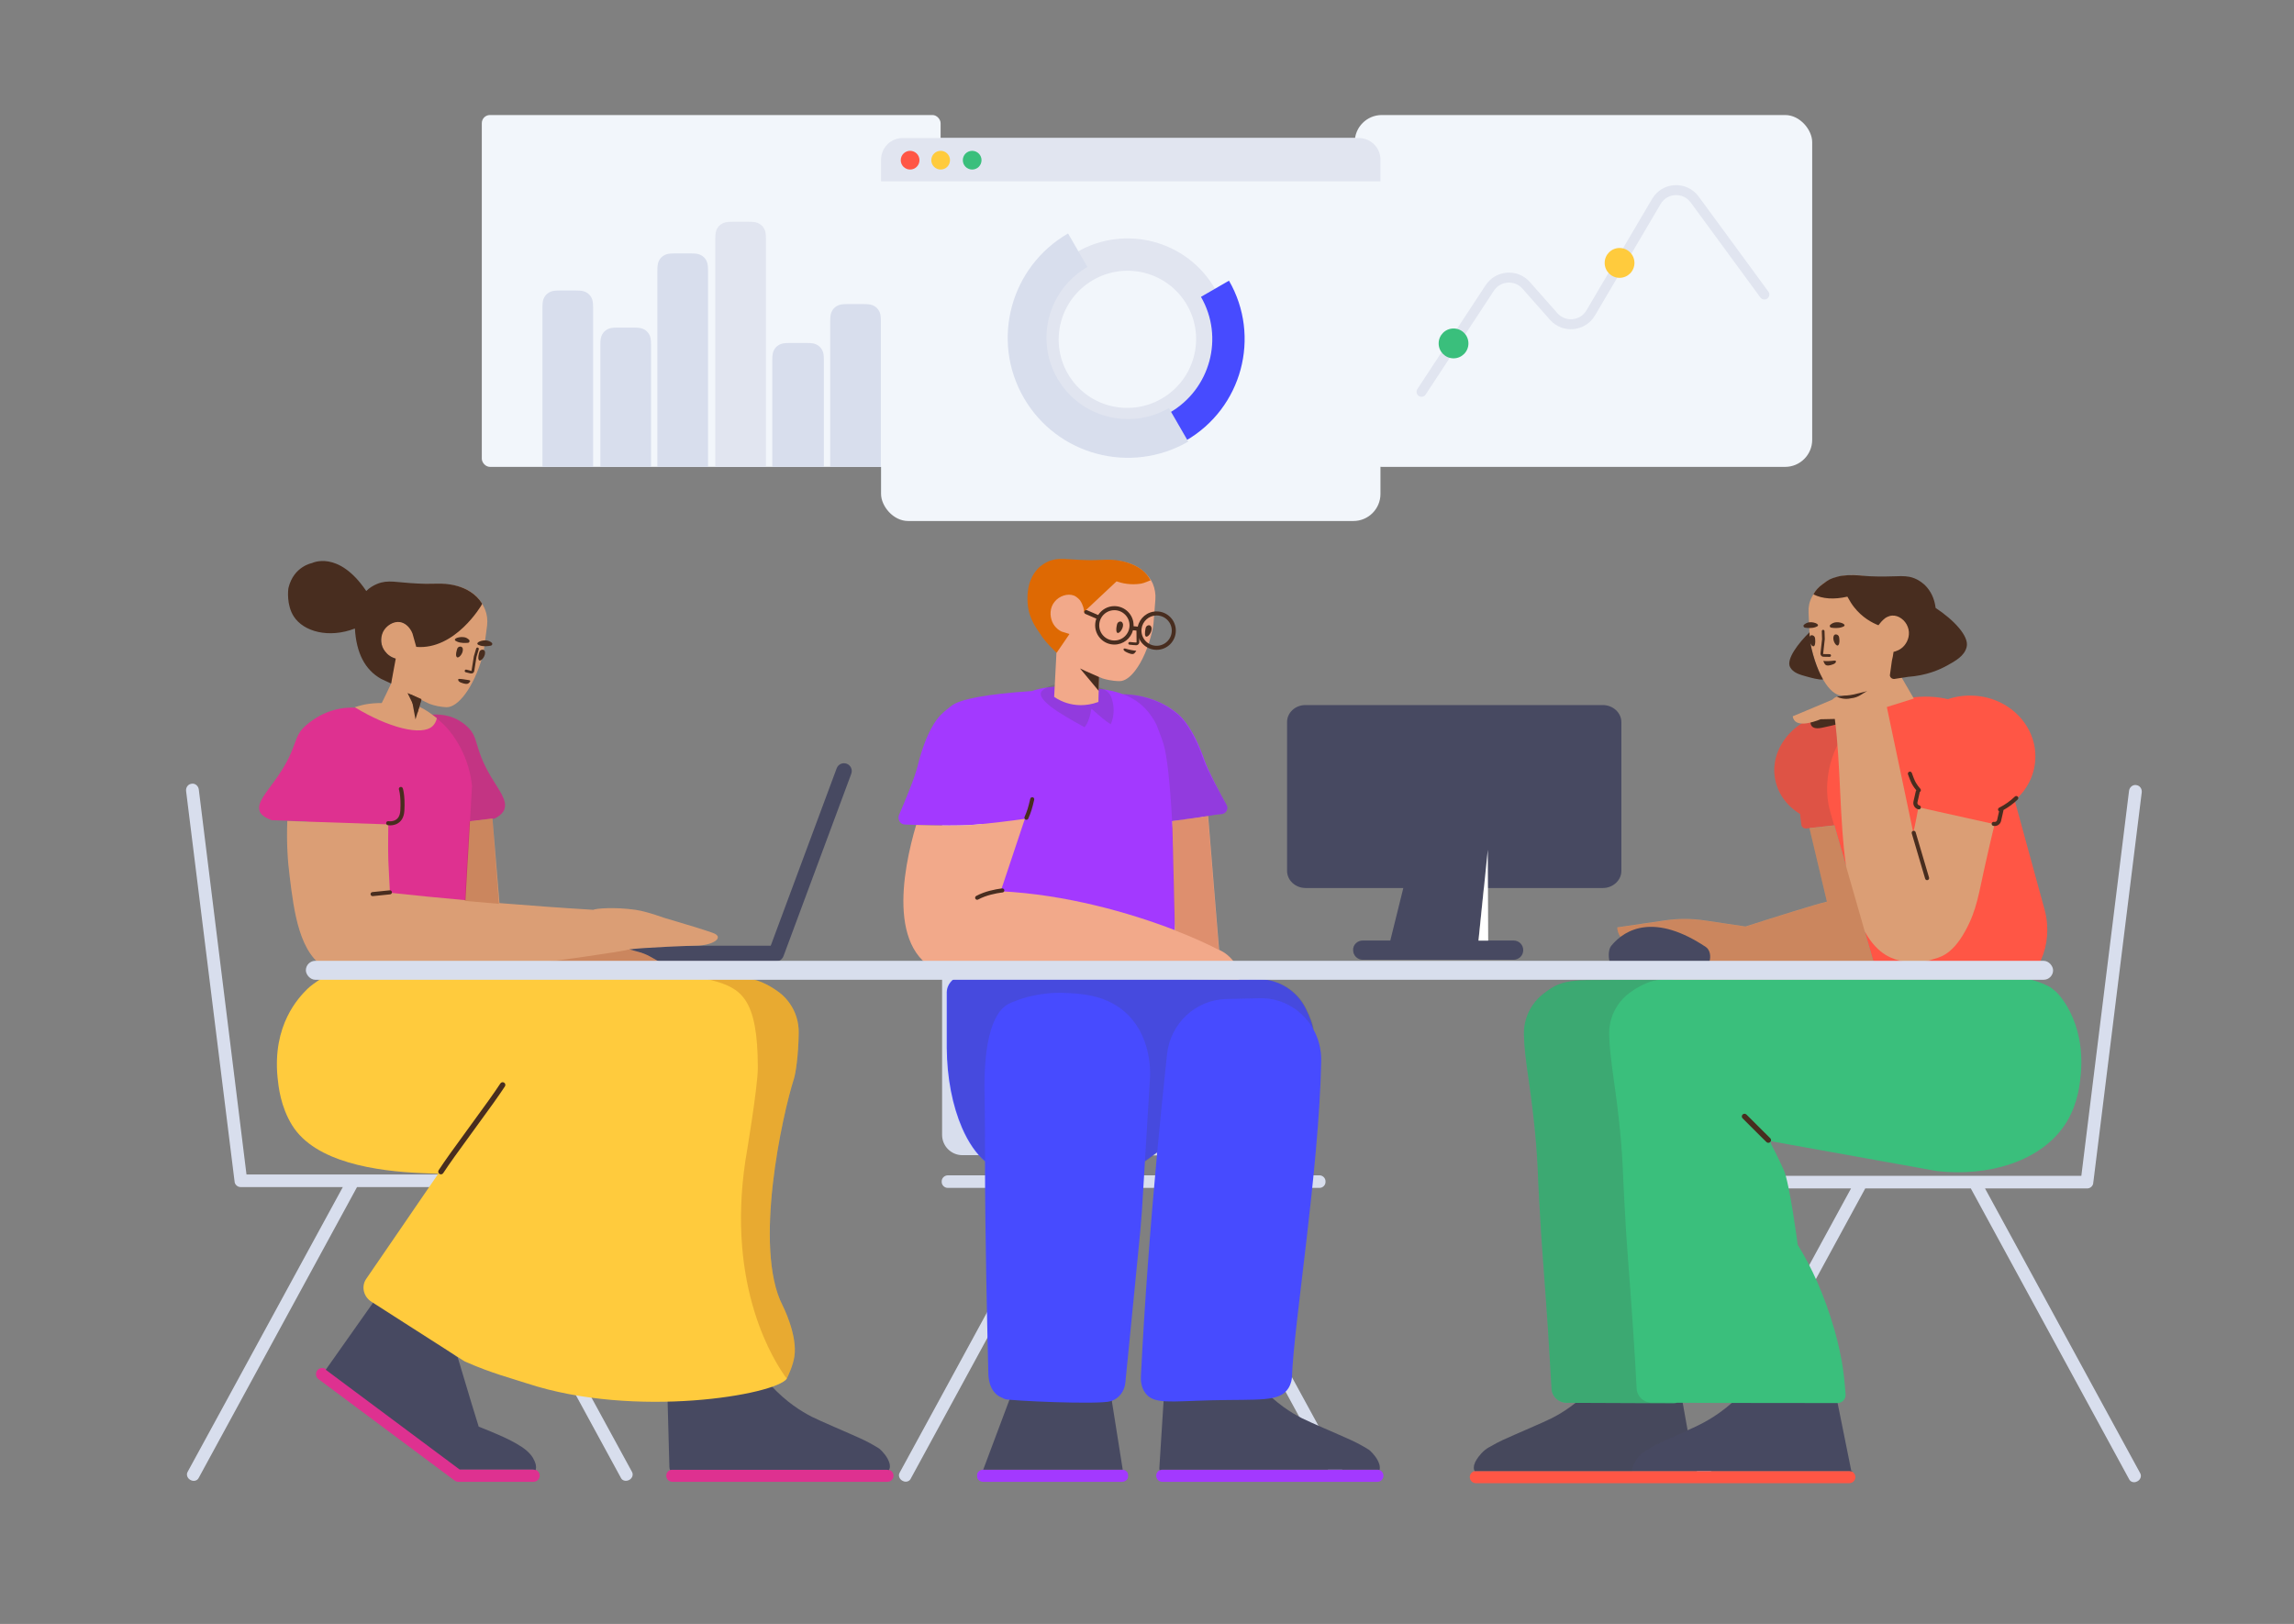 <?xml version="1.0" encoding="UTF-8"?>
<svg width="1695px" height="1200px" viewBox="0 0 1695 1200" version="1.1" xmlns="http://www.w3.org/2000/svg" xmlns:xlink="http://www.w3.org/1999/xlink">
    <rect x="0" y="0" width="1695" height="1200" fill="#808080" stroke="none"/>
    <!-- Generator: Sketch 56.1 (81669) - https://sketch.com -->
    <title>Data analyse</title>
    <desc>Created with Sketch.</desc>
    <g id="Data-analyse" stroke="none" stroke-width="1" fill="none" fill-rule="evenodd">
        <g id="UI-/-Charts-/-Chart-1-/-3" transform="translate(1001, 85)">
            <rect id="Rectangle" fill="#F2F6FB" fill-rule="nonzero" x="0" y="0" width="338" height="260" rx="20"></rect>
            <g id="Chart" stroke-width="1" fill-rule="evenodd" transform="translate(49.333, 55.476)">
                <path d="M3.062,151.072 L53.518,74.302 C58.307,67.013 68.804,66.262 74.562,72.795 L94.919,95.829 C104.207,106.322 121.049,104.713 128.151,92.671 L176.697,10.238 C181.556,1.98 193.162,1.412 198.884,9.124 L250.379,79.351 C251.579,80.987 253.874,81.338 255.505,80.135 C257.137,78.933 257.487,76.632 256.288,74.996 L204.78,4.752 C195.926,-7.181 177.913,-6.298 170.381,6.501 L121.837,88.931 C117.269,96.677 106.394,97.716 100.406,90.951 L80.054,67.922 C71.1,57.763 54.839,58.927 47.394,70.257 L-3.062,147.026 C-4.176,148.721 -3.708,151.001 -2.017,152.118 C-0.327,153.236 1.948,152.767 3.062,151.072 Z" id="Path" fill="#E1E5F0" fill-rule="nonzero"></path>
                <ellipse id="Oval" fill="#3ABF7C" fill-rule="nonzero" cx="23.667" cy="113.29" rx="11" ry="11.028"></ellipse>
                <ellipse id="Oval" fill="#FFCB3D" fill-rule="nonzero" cx="146.333" cy="53.805" rx="11" ry="11.028"></ellipse>
            </g>
        </g>
        <g id="UI-/-Charts-/-Chart-3-/-3" transform="translate(356, 85)">
            <g id="Chart">
                <g id="Browser" fill="#F2F6FB" fill-rule="nonzero">
                    <g id="Background">
                        <rect x="0" y="0" width="339" height="260" rx="6"></rect>
                    </g>
                </g>
                <g id="Graphic" transform="translate(44.799, 78.869)" fill-rule="nonzero">
                    <path d="M225.447,60.823 L237.252,60.823 C241.709,60.823 243.326,61.287 244.955,62.158 C246.585,63.03 247.864,64.309 248.735,65.938 C249.607,67.568 250.071,69.184 250.071,73.642 L250.071,181.131 L212.627,181.131 L212.627,73.642 C212.627,69.184 213.091,67.568 213.963,65.938 C214.834,64.309 216.113,63.03 217.743,62.158 C219.373,61.287 220.989,60.823 225.447,60.823 Z" id="Rectangle" fill="#D8DEED"></path>
                    <path d="M182.654,89.563 L195.127,89.563 C199.585,89.563 201.201,90.027 202.831,90.899 C204.461,91.77 205.74,93.049 206.611,94.679 C207.483,96.308 207.947,97.925 207.947,102.382 L207.947,181.131 L169.834,181.131 L169.834,102.382 C169.834,97.925 170.298,96.308 171.17,94.679 C172.042,93.049 173.32,91.77 174.95,90.899 C176.58,90.027 178.196,89.563 182.654,89.563 Z" id="Rectangle" fill="#D8DEED"></path>
                    <path d="M140.529,-5.17920154e-16 L152.334,5.17920154e-16 C156.792,-3.00926524e-16 158.408,0.464 160.038,1.336 C161.668,2.207 162.947,3.486 163.818,5.116 C164.69,6.745 165.154,8.362 165.154,12.819 L165.154,181.131 L127.71,181.131 L127.71,12.819 C127.71,8.362 128.174,6.745 129.046,5.116 C129.917,3.486 131.196,2.207 132.826,1.336 C134.455,0.464 136.072,3.00926524e-16 140.529,-5.17920154e-16 Z" id="Rectangle" fill="#E1E5F0"></path>
                    <path d="M97.737,23.393 L109.542,23.393 C113.999,23.393 115.616,23.857 117.245,24.729 C118.875,25.601 120.154,26.879 121.025,28.509 C121.897,30.139 122.361,31.755 122.361,36.213 L122.361,181.131 L84.917,181.131 L84.917,36.213 C84.917,31.755 85.381,30.139 86.253,28.509 C87.124,26.879 88.403,25.601 90.033,24.729 C91.663,23.857 93.279,23.393 97.737,23.393 Z" id="Rectangle" fill="#D8DEED"></path>
                    <path d="M55.612,78.201 L67.417,78.201 C71.875,78.201 73.491,78.665 75.121,79.536 C76.751,80.408 78.029,81.687 78.901,83.316 C79.773,84.946 80.237,86.562 80.237,91.02 L80.237,181.131 L42.793,181.131 L42.793,91.02 C42.793,86.562 43.257,84.946 44.129,83.316 C45,81.687 46.279,80.408 47.909,79.536 C49.538,78.665 51.155,78.201 55.612,78.201 Z" id="Rectangle" fill="#D8DEED"></path>
                    <path d="M12.819,50.797 L24.624,50.797 C29.082,50.797 30.698,51.261 32.328,52.133 C33.958,53.004 35.237,54.283 36.108,55.913 C36.98,57.542 37.444,59.159 37.444,63.616 L37.444,181.131 L0,181.131 L3.45280103e-16,63.616 C-2.00617683e-16,59.159 0.464,57.542 1.336,55.913 C2.207,54.283 3.486,53.004 5.116,52.133 C6.745,51.261 8.362,50.797 12.819,50.797 Z" id="Rectangle" fill="#D8DEED"></path>
                </g>
            </g>
        </g>
        <g id="Group" transform="translate(137, 339)">
            <g id="Interior-/-Chair-/-Chair-1" transform="translate(1115, 241)" fill="#D8DEED">
                <g id="Chair-">
                    <path d="M294.7,293.613 L294.7,293.8 C294.7,296.2 292.6,298.2 290.2,298.2 L214.698,298.2 L241.3,347 C260.3,381.8 279.2,416.5 298.1,451.3 L329.4,508.7 C330.5,510.7 329.6,513.3 327.5,514.5 L327.1,514.7 C325,515.9 322.3,515.2 321.3,513.3 L204.2,298.2 L126.2,298.2 L9.1,513.3 C8.1,515.2 5.4,515.8 3.3,514.7 L2.9,514.5 C0.8,513.3 -0.1,510.7 1,508.7 L32.3,451.3 C51.3,416.5 70.2,381.8 89.1,347 L115.702,298.2 L15.6,298.2 C13.1,298.2 11.1,296.2 11.1,293.8 L11.1,293.3 C11.1,290.9 13.2,288.9 15.6,288.9 L83.6,288.9 C127.9,288.9 172.3,288.9 216.7,288.9 L285.871,288.9 L294.3,220.7 C300.1,174.3 305.8,127.8 311.6,81.3 L321.1,4.5 C321.4,1.8 323.7,-0.2 326.2,0.1 L326.7,0.2 C329.1,0.5 330.8,3 330.5,5.5 L294.8,293.1 C294.774,293.275 294.741,293.446 294.7,293.613 Z" id="Combined-Shape" fill-rule="nonzero"></path>
                </g>
            </g>
            <g id="Active-objects-/-Devices-/-Laptop" transform="translate(390, 239) scale(-1, 1) translate(-390, -239) translate(213, 106)" fill="#474961">
                <g id="Laptop-2" transform="translate(177, 192.5) scale(-1, 1) translate(-177, -192.5) translate(74, 119)">
                    <path d="M154.452,143.509 C153.455,145.27 151.565,146.46 149.4,146.46 L5.7,146.46 C2.5,146.46 -5.68434189e-14,143.86 -5.68434189e-14,140.66 C-5.68434189e-14,137.46 2.6,134.86 5.7,134.86 L145.475,134.86 L194.2,3.76 C195.3,0.76 198.6,-0.74 201.6,0.36 C204.6,1.46 206.1,4.76 205,7.76 L154.9,142.56 C154.777,142.896 154.626,143.213 154.452,143.509 Z" id="Laptop" fill-rule="nonzero"></path>
                </g>
            </g>
            <g id="Interior-/-Chair-/-Chair-1" transform="translate(165.5, 498) scale(-1, 1) translate(-165.5, -498) translate(0, 240)" fill="#D8DEED">
                <g id="Chair-">
                    <path d="M294.7,293.613 L294.7,293.8 C294.7,296.2 292.6,298.2 290.2,298.2 L214.698,298.2 L241.3,347 C260.3,381.8 279.2,416.5 298.1,451.3 L329.4,508.7 C330.5,510.7 329.6,513.3 327.5,514.5 L327.1,514.7 C325,515.9 322.3,515.2 321.3,513.3 L204.2,298.2 L126.2,298.2 L9.1,513.3 C8.1,515.2 5.4,515.8 3.3,514.7 L2.9,514.5 C0.8,513.3 -0.1,510.7 1,508.7 L32.3,451.3 C51.3,416.5 70.2,381.8 89.1,347 L115.702,298.2 L15.6,298.2 C13.1,298.2 11.1,296.2 11.1,293.8 L11.1,293.3 C11.1,290.9 13.2,288.9 15.6,288.9 L83.6,288.9 C127.9,288.9 172.3,288.9 216.7,288.9 L285.871,288.9 L294.3,220.7 C300.1,174.3 305.8,127.8 311.6,81.3 L321.1,4.5 C321.4,1.8 323.7,-0.2 326.2,0.1 L326.7,0.2 C329.1,0.5 330.8,3 330.5,5.5 L294.8,293.1 C294.774,293.275 294.741,293.446 294.7,293.613 Z" id="Combined-Shape" fill-rule="nonzero"></path>
                </g>
            </g>
            <g id="Interior-/-Chair-/--Chair-2" transform="translate(527, 236)" fill="#D8DEED">
                <g id="Chair-" transform="translate(0, 4)">
                    <path d="M115.402,298.8 L36.3,298.8 C33.9,298.8 31.8,296.8 31.8,294.4 L31.8,293.9 C31.8,291.5 33.9,289.5 36.5,289.5 L109.8,289.5 C154.2,289.5 198.6,289.5 242.9,289.5 L310.9,289.5 C313.3,289.5 315.4,291.5 315.4,293.9 L315.4,294.4 C315.4,296.8 313.4,298.8 310.9,298.8 L214.398,298.8 L241,347.6 C259.9,382.4 278.8,417.1 297.8,451.9 L329.1,509.3 C330.2,511.3 329.3,513.9 327.2,515.1 L326.8,515.3 C324.7,516.4 322,515.8 321,513.9 L203.9,298.8 L125.9,298.8 L8.8,513.9 C7.8,515.8 5.1,516.5 3,515.3 L2.6,515.1 C0.5,513.9 -0.4,511.3 0.7,509.3 L32,451.9 C50.9,417.1 69.8,382.4 88.8,347.6 L115.402,298.8 Z M32.1,259.612 L32.1,201.469 C32.1,157.124 32.1,112.882 32.1,68.639 L32.1,15.8 C32.1,7.516 38.816,0.8 47.1,0.8 L210.3,0.8 C218.584,0.8 225.3,7.516 225.3,15.8 L225.3,259.784 C225.3,268.068 218.584,274.784 210.3,274.784 C210.295,274.784 210.289,274.784 210.284,274.784 L47.084,274.612 C38.806,274.604 32.1,267.89 32.1,259.612 Z" id="Combined-Shape" fill-rule="nonzero"></path>
                </g>
            </g>
            <g id="Characters-sitting-/-Man-sitting-/-1" transform="translate(446, 0)">
                <g id="Man-" transform="translate(80, 74)">
                    <g id="Legs" transform="translate(36.526, 307)" fill-rule="nonzero">
                        <path d="M318.174,375 L159.274,375 C156.774,375 154.774,373 154.774,370.5 C154.774,368 156.774,366 159.274,366 L318.174,366 C320.674,366 322.674,368 322.674,370.5 C322.674,373 320.674,375 318.174,375 Z M26.974,375 C24.474,375 22.474,373.269 22.474,371.192 L22.474,369.808 C22.474,367.731 24.574,366 26.974,366 L129.474,366 C131.974,366 133.974,367.731 133.974,369.808 L133.974,371.192 C133.974,373.269 131.874,375 129.474,375 L26.974,375 Z" id="Base" fill="#A339FF"></path>
                        <path d="M319.748,366.279 C319.259,366.098 318.729,366 318.174,366 L159.274,366 C158.55,366 157.868,366.168 157.264,366.467 C157.14,366.034 157.074,365.576 157.074,365.1 L160.574,309.8 C160.374,306.8 162.674,304.5 165.574,304.4 L229.274,304 C230.374,304 231.374,304.3 232.274,305 C243.674,317.2 254.574,324 262.474,328 C268.574,331.1 288.974,339.7 298.174,343.9 C302.874,346 307.374,348.5 311.774,351.2 C312.074,351.4 312.274,351.5 312.574,351.8 C314.874,353.9 318.374,357.7 319.674,362.2 C319.874,362.8 319.874,363.3 319.974,363.9 C320.074,364.4 319.974,364.9 319.974,365.4 C319.974,365.4 319.974,365.5 319.974,365.5 C319.918,365.769 319.842,366.029 319.748,366.279 Z M130.05,366.031 C129.862,366.011 129.669,366 129.474,366 L26.974,366 C26.97,366 26.966,366 26.962,366 L50.174,304.1 L121.774,313.8 L130.05,366.031 Z" id="Shoes" fill="#474961"></path>
                        <path d="M155.506,131.519 C152.048,134.029 149.033,136.212 146.459,138.07 L145.174,159.302 C144.574,170.53 143.874,180.392 143.074,189.082 C142.474,195.916 134.774,273.344 131.974,301.757 C131.374,308.201 127.074,313.669 121.174,315.426 C112.274,318.16 45.474,315.036 42.974,313.864 C39.774,312.399 38.074,311.716 36.374,310.056 C30.374,304.393 30.774,295.41 30.674,292.09 C30.074,266.997 28.274,191.523 28.274,138.7 C28.274,138.527 28.274,138.353 28.274,138.18 C21.681,132.521 15.853,124.009 11.289,113.44 C4.351,97.472 0.118,76.705 -1.13686838e-13,54.163 C-1.13686838e-13,53.885 -1.13686838e-13,40.318 -1.13686838e-13,13.462 C-1.13686838e-13,13.358 -1.13686838e-13,13.358 -1.13686838e-13,13.254 C0.118,5.844 7.173,-2.84217094e-14 15.523,-2.84217094e-14 L107.836,-2.84217094e-14 C120.654,0.417 133.354,0.835 146.172,1.252 C166.123,1.78 194.507,2.555 231.325,3.576 C245.721,3.976 258.726,12.277 265.149,25.167 C268.209,31.308 270.069,36.356 270.728,40.311 C274.687,47.304 276.876,55.475 276.674,64.176 C276.674,64.371 276.674,64.469 276.674,64.664 C275.074,144.841 256.374,259.06 255.074,297.685 C254.974,299.148 254.574,302.367 252.474,305.781 C245.974,316.218 230.774,313.877 195.274,314.755 C165.074,315.535 152.874,317.876 146.674,309.293 C143.274,304.611 143.374,299.246 143.474,296.808 C146.279,241.284 150.536,185.168 155.506,131.519 Z" fill="#474BFF"></path>
                        <path d="M155.472,131.888 C152.004,134.404 148.993,136.584 146.438,138.427 L150.274,75.04 C150.374,70.646 150.874,44.088 130.974,27.197 C116.474,14.992 98.874,14.211 87.174,13.723 C69.174,12.942 55.174,18.019 52.474,18.995 C49.074,20.265 47.374,20.948 45.674,21.827 C26.274,31.981 27.774,80.801 27.974,89.686 C28.171,100.742 28.271,117.857 28.274,137.767 C21.875,132.111 16.217,123.755 11.763,113.44 C4.825,97.472 0.592,76.705 0.474,54.163 C0.474,53.885 0.474,40.318 0.474,13.462 C0.474,13.358 0.474,13.358 0.474,13.254 C0.592,5.844 7.647,0 15.997,0 L108.31,0 C121.128,0.417 133.828,0.835 146.646,1.252 C166.597,1.78 194.981,2.555 231.799,3.576 C246.195,3.976 259.2,12.277 265.623,25.167 C268.992,31.928 270.907,37.364 271.366,41.476 C263.745,27.053 248.726,17.317 231.474,17.65 C223.074,17.845 214.774,18.04 206.374,18.235 C183.874,18.82 165.174,36.28 162.774,59.104 C160.235,82.632 157.777,106.995 155.472,131.888 Z" id="Shadow-Legs" fill="#444444" opacity="0.177"></path>
                    </g>
                    <g id="Body" transform="translate(0.872, 0.002)" fill-rule="nonzero">
                        <path d="M165.801,99.969 C173.625,100.112 185.937,101.595 198.099,108.663 C200.196,109.86 203.291,111.855 206.685,114.748 C209.58,117.242 218.066,125.522 226.153,148.865 C229.048,157.045 237.534,173.006 242.426,181.785 C244.023,184.678 242.126,188.269 238.732,188.569 C228.032,189.337 214.834,193.728 202.363,193.752 C203.39,212.413 204.114,234.671 204.389,259.497 C204.389,259.497 205.986,289.043 196.801,298.62 C195.212,300.304 165.386,298.551 133.706,299.557 C99.734,300.636 63.543,304.137 55.123,295.31 C41.505,281.035 49.29,277.168 61.787,195.85 C59.83,196.051 58.007,196.229 56.384,196.377 C43.761,197.577 17.322,196.777 4.6,196.277 C1.221,196.177 -0.966,192.378 0.425,189.178 C4.6,179.48 11.955,161.982 14.142,153.083 C20.404,127.687 28.256,118.388 30.939,115.588 C34.02,112.389 37.112,110.212 38.99,108.689 C45.283,103.586 65.128,99.904 98.526,97.643 C112.921,92.74 129.356,94.148 139.996,95.096 C147.435,95.771 156.815,96.606 165.801,99.969 Z" id="T-shirt" fill="#A339FF"></path>
                        <path d="M166.128,99.998 C173.99,100.255 185.779,101.909 197.432,108.686 C199.532,109.886 202.632,111.886 206.032,114.786 C208.932,117.286 217.432,125.586 225.532,148.986 C228.432,157.186 237.532,172.969 242.432,181.769 C244.032,184.669 242.132,188.269 238.732,188.569 C235.607,188.793 232.089,189.445 228.744,189.998 C227.418,190.217 223.76,190.642 222.13,190.986 C214.249,192.648 209.657,193.752 202.31,193.752 C202.272,193.752 202.235,193.752 202.197,193.752 C200.614,164.977 198.313,144.741 195.829,136.803 C194.129,131.403 191.664,125.204 191.664,125.204 C190.464,121.704 188.529,118.103 184.629,113.203 C179.372,106.674 172.875,102.608 166.128,99.998 Z M142.59,110.66 C140.79,121.26 137.49,124.39 137.49,124.39 C129.89,119.99 102.79,106.26 105.29,98.76 C105.49,98.26 105.89,97.26 108.49,95.66 C118.29,89.66 130.29,92.56 134.49,93.76 C134.49,93.76 153.79,91.56 157.49,102.86 C161.19,114.16 156.79,122.16 156.79,122.16 C153.59,120.227 148.857,116.394 142.59,110.66 Z" id="T-shirt-shadow" fill="#444444" opacity="0.177"></path>
                        <path d="M204.265,274.351 L202.31,193.752 L228.806,189.998 L236.903,288.829 C237.597,289.19 238.271,289.546 238.925,289.896 C244.655,292.967 249.405,298.558 253.173,306.67 C253.363,307.079 253.458,307.526 253.452,307.977 C253.428,309.634 252.065,310.958 250.409,310.934 L39.823,307.885 C-10.45,297.918 3.225,229.728 13.069,196.595 C26.884,197.027 46.401,197.374 56.728,196.398 C66.485,195.511 83.431,193.555 93.396,192.063 L75.528,245.598 C123.511,247.979 170.631,261.345 204.265,274.351 Z M148.179,87.252 L147.728,105.698 C128.599,112.753 115.028,101.898 115.028,101.898 C115.028,101.898 115.746,88.15 117.182,60.654 C116.95,60.156 116.724,59.631 116.506,59.073 C114.706,54.573 108.227,39.799 109.627,34.699 C109.884,33.622 104.54,17.594 112.365,9.51 C119.797,1.832 140.4,2.049 141.228,2.098 C144.728,2.198 148.228,2.098 152.028,1.298 C152.428,1.298 152.828,1.198 153.228,1.198 C156.628,0.898 175.728,-0.002 185.528,14.198 C186.428,15.398 187.228,16.698 187.928,18.298 C189.428,21.998 190.128,25.998 189.828,29.998 L188.428,47.798 C188.228,49.598 187.928,51.398 187.528,53.098 C184.628,65.698 179.928,75.998 174.928,82.498 C171.228,87.398 167.228,90.198 163.728,90.298 C162.728,90.398 157.328,90.298 151.028,88.398 C150.618,88.261 150.722,88.358 148.179,87.252 Z" id="Skin" fill="#F2A98A"></path>
                        <path d="M95.904,191.896 C95.573,192.656 94.69,193.004 93.93,192.673 C93.17,192.343 92.822,191.46 93.152,190.7 C95.088,186.247 95.867,183.759 97.366,177.261 C97.553,176.453 98.358,175.95 99.165,176.136 C99.972,176.323 100.476,177.128 100.29,177.935 C98.751,184.601 97.92,187.259 95.904,191.896 Z M76.587,243.505 C77.412,243.427 78.144,244.032 78.221,244.857 C78.299,245.682 77.694,246.413 76.869,246.491 C76.674,246.51 76.293,246.553 75.752,246.625 C74.842,246.747 73.826,246.907 72.731,247.111 C69.605,247.694 66.48,248.507 63.578,249.582 C61.865,250.217 60.28,250.926 58.851,251.712 C58.125,252.111 57.213,251.847 56.814,251.121 C56.414,250.395 56.679,249.483 57.405,249.084 C58.972,248.222 60.69,247.453 62.536,246.769 C65.615,245.628 68.899,244.774 72.181,244.162 C73.329,243.948 74.395,243.78 75.354,243.651 C75.692,243.606 75.992,243.569 76.253,243.54 C76.412,243.522 76.525,243.51 76.587,243.505 Z" id="Combined-Shape" fill="#482D1F"></path>
                        <path d="M236.729,288.932 C228.476,284.618 217.335,279.544 204.084,274.408 L202.128,193.752 L228.624,189.998 L236.729,288.932 Z" id="Arm-Shadow" fill="#8C2A00" opacity="0.2"></path>
                        <path d="M148.208,87.28 L147.928,97.498 L134.122,80.93 C134.318,81.027 134.52,81.126 134.728,81.227 C136.728,82.227 139.228,83.327 142.428,84.727 C145.231,85.976 147.031,86.77 148.208,87.28 Z" id="Shadow" fill="#482D1F"></path>
                        <path d="M137.117,39.721 L137.028,37.798 C137.028,37.798 136.628,34.198 134.128,30.598 C133.928,30.398 132.228,28.198 129.628,27.098 C124.928,25.298 118.728,27.398 115.328,31.698 C111.728,36.098 111.728,41.998 113.628,46.498 C115.528,50.998 119.228,53.098 120.528,53.698 L126.328,55.498 L126.353,55.487 C121.285,62.919 116.871,69.397 116.871,69.397 C116.871,69.397 108.528,61.698 104.828,55.598 C103.028,52.598 96.628,45.298 95.528,33.798 C95.228,29.998 94.028,17.098 102.628,7.598 C105.628,4.298 109.028,2.698 110.428,1.998 C118.328,-1.502 124.128,0.598 139.328,0.898 C140.528,0.898 142.528,0.998 145.128,0.898 C149.828,0.798 153.128,0.598 154.028,0.598 C161.528,0.298 177.828,2.598 185.028,13.698 C185.428,14.498 185.928,15.198 186.328,15.798 C184.228,16.498 181.928,17.798 179.128,18.298 C171.528,19.498 165.028,17.998 161.128,16.598 C153.528,23.798 145.828,30.898 138.228,38.098 C137.88,38.605 137.509,39.148 137.117,39.721 Z" id="Hair" fill="#DE6903"></path>
                        <path d="M182.654,50.926 C182.954,49.726 184.154,48.826 185.354,49.026 C186.154,49.126 186.754,49.726 187.054,51.126 C187.354,54.626 183.554,59.026 182.454,56.926 C181.754,55.526 182.354,52.626 182.654,50.926 Z M161.528,48.198 C161.828,46.998 163.028,46.098 164.228,46.298 C165.028,46.398 165.628,46.998 165.928,48.398 C166.228,51.898 162.428,56.298 161.328,54.198 C160.528,52.798 161.128,49.898 161.528,48.198 Z" id="Eyes" fill="#482D1F"></path>
                        <path d="M175.828,51.608 L175.928,61.608 C175.928,61.646 175.776,61.798 175.728,61.798 C175.181,61.798 174.622,61.762 173.749,61.678 C173.58,61.661 173.403,61.643 173.147,61.617 C172.826,61.585 172.65,61.567 172.481,61.55 C171.904,61.492 171.426,61.446 170.915,61.402 C170.364,61.354 169.88,61.761 169.832,62.311 C169.784,62.861 170.191,63.346 170.741,63.394 C171.242,63.438 171.712,63.482 172.281,63.54 C172.448,63.557 172.623,63.574 172.945,63.607 C173.203,63.633 173.383,63.651 173.557,63.668 C174.488,63.758 175.103,63.798 175.728,63.798 C176.88,63.798 177.928,62.75 177.928,61.598 L177.828,51.588 C177.822,51.036 177.37,50.592 176.818,50.598 C176.266,50.603 175.822,51.056 175.828,51.608 Z" id="Nose" fill="#482D1F"></path>
                        <path d="M168.828,69.098 C168.128,68.798 166.428,67.998 166.328,66.998 C166.328,66.798 166.228,66.498 166.428,66.398 C166.928,65.898 168.128,66.398 169.928,66.898 C173.128,67.698 175.728,67.898 175.728,67.898 C175.728,67.898 174.728,69.498 174.128,69.898 C172.928,70.998 169.828,69.598 168.828,69.098 Z" id="Mouth" fill="#482D1F"></path>
                        <path d="M173.266,52.703 C171.671,58.8 166.125,63.298 159.528,63.298 C151.686,63.298 145.328,56.94 145.328,49.098 C145.328,47.359 145.64,45.694 146.212,44.154 L138.285,40.74 C137.494,40.494 137.052,39.653 137.298,38.862 C137.544,38.071 138.385,37.629 139.176,37.875 L147.543,41.479 C150.063,37.522 154.489,34.898 159.528,34.898 C167.37,34.898 173.728,41.255 173.728,49.098 C173.728,49.311 173.723,49.523 173.714,49.733 L176.833,50.056 C178.188,43.625 183.894,38.798 190.728,38.798 C198.57,38.798 204.928,45.155 204.928,52.998 C204.928,60.84 198.57,67.198 190.728,67.198 C182.9,67.198 176.551,60.863 176.528,53.04 L173.266,52.703 Z M149.373,44.367 C148.702,45.804 148.328,47.407 148.328,49.098 C148.328,55.283 153.342,60.298 159.528,60.298 C165.714,60.298 170.728,55.283 170.728,49.098 C170.728,42.912 165.714,37.898 159.528,37.898 C155.281,37.898 151.586,40.262 149.687,43.746 C149.679,43.778 149.67,43.811 149.66,43.843 C149.599,44.042 149.499,44.218 149.373,44.367 Z M179.56,52.146 C179.539,52.427 179.528,52.711 179.528,52.998 C179.528,59.183 184.542,64.198 190.728,64.198 C196.914,64.198 201.928,59.183 201.928,52.998 C201.928,46.812 196.914,41.798 190.728,41.798 C185.033,41.798 180.331,46.048 179.621,51.549 C179.631,51.648 179.631,51.749 179.62,51.852 C179.609,51.954 179.589,52.052 179.56,52.146 Z" id="Glasses" fill="#482D1F"></path>
                    </g>
                </g>
            </g>
            <g id="Characters-sitting-/-Woman-sitting/-3" transform="translate(28, 0)">
                <g id="Woman" transform="translate(26, 75)">
                    <g id="Legs" transform="translate(12.651, 296.213)" fill-rule="nonzero">
                        <path d="M132.34,383.889 C132.241,383.826 132.144,383.759 132.049,383.687 L31.649,308.887 C29.649,307.387 29.249,304.487 30.749,302.487 C32.249,300.487 35.149,300.087 37.149,301.587 L136.475,375.587 L190.549,375.587 C193.049,375.587 195.149,377.687 195.149,380.187 C195.149,382.687 193.049,384.787 190.549,384.787 L135.049,384.787 C134.032,384.787 133.098,384.456 132.34,383.889 Z M452.049,384.787 L293.149,384.787 C290.649,384.787 288.649,382.787 288.649,380.287 C288.649,377.787 290.649,375.787 293.149,375.787 L452.049,375.787 C454.549,375.787 456.549,377.787 456.549,380.287 C456.549,382.787 454.549,384.787 452.049,384.787 Z" id="Base" fill="#DE3190"></path>
                        <path d="M453.06,376.148 C452.59,375.984 452.085,375.895 451.557,375.895 L292.657,375.895 C292.237,375.895 291.832,375.951 291.447,376.057 C291.128,375.403 290.949,374.669 290.949,373.887 L289.449,318.587 C289.249,315.587 291.549,313.287 294.449,313.187 L363.149,312.787 C364.249,312.787 365.249,313.087 366.149,313.787 C377.549,325.987 388.449,332.787 396.349,336.787 C402.449,339.887 422.849,348.487 432.049,352.687 C436.749,354.787 441.249,357.287 445.649,359.987 C445.949,360.187 446.149,360.287 446.449,360.587 C448.749,362.687 452.249,366.487 453.549,370.987 C453.749,371.587 453.749,372.087 453.849,372.687 C453.949,373.187 453.849,373.687 453.849,374.187 C453.849,374.187 453.849,374.287 453.849,374.287 C453.706,374.972 453.433,375.601 453.06,376.148 Z M192.08,376.178 C191.466,375.87 190.778,375.695 190.057,375.695 L135.983,375.695 L37.033,301.976 L74.349,249.087 L134.549,292.787 C137.849,303.987 141.249,315.187 144.649,326.487 C146.449,332.387 148.249,338.187 150.049,343.987 C155.649,346.187 160.449,348.187 163.849,349.687 C170.349,352.487 175.849,355.087 181.849,358.987 C181.849,358.987 187.049,362.187 189.949,366.787 C190.849,368.287 191.649,369.987 192.149,371.787 C192.349,372.587 192.349,373.387 192.449,374.087 C192.418,374.744 192.269,375.479 192.08,376.178 Z" id="Shoes" fill="#474961"></path>
                        <path d="M318.697,13.179 L346.008,12.821 C354.208,12.321 364.508,17.421 372.208,23.221 C373.808,24.421 375.208,25.721 376.508,27.121 C377.708,28.421 378.908,29.821 379.908,31.321 C384.308,37.621 386.608,45.121 386.508,52.821 C386.308,69.521 384.308,82.521 383.008,86.821 C374.508,113.121 352.708,211.821 374.608,254.521 C374.608,254.521 385.708,276.021 383.308,292.121 C382.384,298.591 378.829,306.161 377.716,308.414 C377.742,308.448 377.767,308.482 377.793,308.515 C369.435,320.572 265.615,338.287 185.849,312.087 C174.954,308.509 159.049,304.387 140.849,296.287 C140.049,295.987 139.249,295.587 138.549,295.087 C126.249,287.187 113.949,279.387 101.649,271.487 L70.749,251.687 C64.849,247.887 63.149,240.287 66.949,234.787 L92.049,198.187 L107.049,176.287 C111.249,170.087 115.649,163.687 120.149,157.187 C122.29,157.256 118.424,157.089 108.549,156.687 C74.124,155.287 29.249,148.687 12.249,121.387 C3.649,107.487 2.149,92.887 1.449,86.187 C-2.451,47.087 17.057,26.946 23.449,20.587 C27.711,16.348 38.44,9.546 55.638,0.182 L167.602,6.787 L275.649,10.787 C275.832,10.696 298.266,9.045 318.697,13.179 Z" id="Skirt" fill="#FFCB3D"></path>
                        <path d="M318.349,13.184 L346.008,12.821 C354.208,12.321 364.508,17.421 372.208,23.221 C373.808,24.421 375.208,25.721 376.508,27.121 C377.708,28.421 378.908,29.821 379.908,31.321 C384.308,37.621 386.608,45.121 386.508,52.821 C386.308,69.521 384.308,82.521 383.008,86.821 C374.508,113.121 352.708,211.821 374.608,254.521 C374.608,254.521 385.708,276.021 383.308,292.121 C382.37,298.692 378.717,306.397 377.666,308.515 C368.653,296.463 332.986,241.447 347.119,147.393 C347.519,144.993 356.291,93.148 356.291,78.848 C356.291,27.204 343.783,19.855 322.09,14.093 C320.857,13.766 319.609,13.463 318.349,13.184 Z" id="Shadow-Skirt" fill="#8C2A00" opacity="0.2"></path>
                        <path d="M166.081,90.384 C161.147,97.847 155.951,105.098 143.334,122.357 C130.676,139.673 125.463,146.947 120.481,154.484 C119.871,155.406 120.125,156.646 121.046,157.256 C121.967,157.865 123.208,157.612 123.817,156.69 C128.751,149.227 133.947,141.976 146.564,124.718 C159.222,107.401 164.435,100.127 169.417,92.59 C170.027,91.669 169.773,90.428 168.852,89.819 C167.931,89.21 166.69,89.463 166.081,90.384 Z" id="Shadow" fill="#482D1F"></path>
                    </g>
                    <g id="Body" fill-rule="nonzero">
                        <path d="M128.158,114.097 C135.959,113.568 145.974,115.013 154.6,123.315 C163,131.315 159,138.315 171.6,159.715 C177.9,170.315 183.9,177.315 181.7,183.915 C180.9,186.382 178.533,188.682 174.6,190.815 C165.867,191.949 160.5,192.615 158.5,192.815 C157.961,192.864 157.345,192.925 156.711,192.99 L155.1,221.2 L155,222.2 L152.2,271.9 L151.6,281.6 C151.6,282.4 151.5,283.1 151.4,283.9 C151.3,284.8 151.2,285.6 151.1,286.5 C150.8,288.8 150.3,291 149.7,293.2 C149.4,294.1 149.2,295 148.8,295.9 L46.6,295.1 L35.653,192.99 C27.55,192.712 18.932,192.415 9.8,192.1 C4.933,190.3 2,188.2 1,185.8 C-1.7,179.3 5.9,171.7 13.8,160.3 C29.7,137.5 24.8,130.8 35.2,121.9 C48.983,110.099 63.041,108.339 72.565,108.983 C72.776,108.921 72.988,108.86 73.2,108.8 C78.2,107.4 83.6,106.8 89.1,107.1 L111.1,108.5 C117.166,108.824 122.905,110.848 128.158,114.097 Z" id="T-shirt" fill="#DE3190"></path>
                        <path d="M127.795,114.123 C135.647,113.525 145.839,114.884 154.6,123.315 C163,131.315 159,138.315 171.6,159.715 C177.9,170.315 183.9,177.315 181.7,183.915 C180.9,186.382 178.533,188.682 174.6,190.815 C165.867,191.949 160.5,192.615 158.5,192.815 C157.835,192.876 157.052,192.955 156.262,193.035 L157.756,166.875 C156.056,147.975 145.956,127.675 131.356,116.575 C130.196,115.696 129.009,114.877 127.795,114.123 Z" id="Shadow-T-shirt" fill="#444444" opacity="0.177"></path>
                        <path d="M152.921,251.193 L154.556,222.175 L154.656,221.175 L156.272,192.867 L172.874,190.833 L178.04,253.344 C189.059,254.245 200.147,255.097 211.3,255.9 C223.4,256.8 235.5,257.6 247.4,258.3 C249.043,257.342 262.747,256.08 278.537,258.3 C283.39,258.982 290.511,260.975 299.9,264.278 C317.7,269.489 329.645,273.19 335.732,275.379 C344.864,278.663 335.732,284.8 323,284.8 C320.44,284.8 283.947,286.143 273.342,287.634 C273.522,287.609 273.71,287.584 273.904,287.559 L280.154,289.257 C283.372,290.045 286.445,291.239 289.455,292.935 C292.14,294.442 294.824,295.949 297.509,297.457 C298.243,297.931 298.909,298.708 299.262,299.697 C300.403,302.659 300.062,308.011 297.509,308 L142.467,303.236 C145.068,303.043 147.665,302.842 150.262,302.633 C126.435,304.386 102.558,305.47 75.5,305.3 C59.7,305.2 55.7,304.7 50.9,302.2 C30.3,291.5 26.3,260.5 23,233.4 C21.64,222.896 20.622,209.081 21.285,192.644 C53.077,193.739 77.957,194.584 95.925,195.179 C95.919,195.989 95.911,196.763 95.9,197.5 C95.8,207.9 95.5,217.5 96.4,231.7 C96.8,237.6 96.9,242.5 97.1,245.7 C115.491,247.678 134.102,249.508 152.921,251.193 Z M120.006,103.038 L118.645,108.312 C123.325,110.07 127.385,113.353 131.8,116.7 C131.2,119.3 130.1,121.1 128.8,122.4 C120.9,130.3 95.633,123.6 71.133,108.6 C73.151,108.035 78.595,105.816 88.3,105.55 C89.082,105.529 89.998,105.528 91.048,105.548 C93.384,100.717 95.628,96.35 98.079,90.947 C98.041,90.926 98.015,90.91 98,90.9 L100.5,72.7 C100.4,71.6 100.7,72.5 99.7,72.1 C97.2,71.2 95,69.5 93.3,67.3 C90.4,63.3 89.8,57.7 91.8,52.7 C94.1,48 99.6,44.6 104.4,45.4 C106.2,45.7 107.8,46.5 109.3,47.7 L109.4,47.8 C109.9,48.3 110.6,48.5 111.2,48.6 C112.9,48.7 114.4,47.6 114.6,45.9 L117.4,19.9 C117.5,18.2 116.499,17.467 118.199,17.567 C120.666,17.767 124.744,17.767 130.434,17.567 C130.934,17.567 134.792,17.567 135.192,17.567 C137.581,17.967 155.9,17 165.2,32 C166,33.5 166.8,34.9 167.4,36.4 C168.9,40.1 169.4,44.2 168.9,48.3 L166.5,66.4 C166.2,68.2 165.8,70 165.3,71.8 C158.9,93.9 147.6,108.7 139,108.6 C134.6,108.4 130.2,107.6 126.1,106 C125.562,105.731 125.908,105.944 120.006,103.038 Z" id="Skin" fill="#DB9E75"></path>
                        <path d="M152.434,251.72 L154.089,222.342 L154.189,221.342 L155.808,192.987 L172.874,190.833 L177.658,253.88 C169.209,253.189 160.801,252.469 152.434,251.72 Z M273.871,287.672 L279.545,289.203 C282.763,289.991 285.943,291.032 288.954,292.728 C291.638,294.235 294.824,295.949 297.509,297.457 C298.243,297.931 298.909,298.708 299.262,299.697 C300.403,302.659 300.062,308.011 297.509,308 L142.082,303.396 C162.941,301.851 183.506,299.749 205.856,297.623 C212.756,297.023 269.522,289.123 272.722,287.823 C273.075,287.772 273.459,287.721 273.871,287.672 Z" id="Combined-Shape" fill="#8C2A00" opacity="0.2"></path>
                        <path d="M84.452,248.192 C83.627,248.276 82.891,247.676 82.808,246.852 C82.724,246.027 83.324,245.291 84.148,245.208 L96.948,243.908 C97.773,243.824 98.509,244.424 98.592,245.248 C98.676,246.073 98.076,246.809 97.252,246.892 L84.452,248.192 Z M95.546,195.778 C94.73,195.638 94.181,194.863 94.322,194.046 C94.462,193.23 95.237,192.681 96.054,192.822 C96.087,192.827 96.179,192.84 96.322,192.854 C97.615,192.979 99.113,192.849 100.493,192.281 C103.005,191.247 104.578,188.974 104.802,184.819 C105.092,179.461 104.872,175.2 104.334,171.962 C104.207,171.196 104.072,170.556 103.939,170.038 C103.864,169.745 103.81,169.567 103.786,169.501 C103.509,168.72 103.918,167.863 104.699,167.586 C105.48,167.309 106.337,167.718 106.614,168.499 C106.797,169.016 107.049,169.997 107.294,171.47 C107.868,174.928 108.099,179.409 107.798,184.981 C107.512,190.277 105.23,193.575 101.635,195.055 C99.734,195.838 97.771,196.008 96.033,195.84 C95.814,195.819 95.649,195.796 95.546,195.778 Z" id="Shadow" fill="#482D1F"></path>
                        <polygon id="Shadow" fill="#482D1F" points="120.4 102.6 110.1 98.1 117.4 113"></polygon>
                        <path d="M116.56,64.021 L113.8,54.2 C112.9,51.8 111.4,49.7 109.5,48 C108,46.8 106.4,46 104.6,45.7 C99.8,44.9 94.3,48.3 92,53 C89.8,57.7 90.3,63.3 93.5,67.3 C95.463,69.95 98.198,71.83 101.419,72.655 C100.027,80.404 98,91.1 98,91.1 C98,91.1 95.543,89.959 90.628,87.678 C78.727,81.025 72.261,68.613 71.229,50.442 C51.858,57.906 33.345,52.696 26.1,41.6 C20.6,33.1 21.81,21.774 22.2,20.2 C26.1,4.464 39.5,2.1 39.5,2.1 C39.5,2.1 58.8,-7.8 79.4,22.4 C79.478,22.515 79.556,22.63 79.634,22.747 C81.877,20.429 84.648,18.738 87.6,17.5 C95.9,14.1 101.8,16.5 117.6,17.2 C120.8,17.4 125.6,17.5 131.6,17.3 C132.1,17.3 132.5,17.3 132.9,17.3 C136.5,17.2 155.966,17.099 165.266,32.099 C165.166,32.399 165.025,32.678 164.8,33.1 C164.8,33.1 145.49,66.446 116.56,64.021 Z M154.8,61 C152.8,61.2 149.5,61.3 146.9,60.2 C142.4,58.5 147.2,56.4 151.4,56.8 C153.4,56.9 154.8,58 155.7,58.9 C156.3,59.7 155.8,60.9 154.8,61 Z M171.7,63.1 C169.6,63.5 166.5,63.9 163.7,63 C159,61.7 163.5,59.1 167.8,59.2 C170,59.3 171.4,60.1 172.4,61 C173.1,61.7 172.7,62.9 171.7,63.1 Z" id="Hair" fill="#482D1F"></path>
                        <path d="M162.7,73.5 C162,72.2 162.7,69.5 163.2,67.8 C163.5,66.6 164.8,65.9 165.9,66.1 C166.6,66.3 167.4,66.8 167.4,68.2 C167.6,71.6 163.6,75.7 162.7,73.5 Z M146.3,71.2 C145.5,69.9 146.3,67.2 146.8,65.5 C147.1,64.3 148.4,63.6 149.5,63.8 C150.2,64 151,64.5 151,65.9 C151.2,69.3 147.3,73.4 146.3,71.2 Z" id="Eyes" fill="#482D1F"></path>
                        <path d="M162.758,65.786 C162.916,65.257 162.615,64.7 162.086,64.542 C161.557,64.384 161,64.685 160.842,65.214 L159.142,70.914 L159.113,71.042 L157.413,81.642 C157.406,81.68 157.32,81.736 157.141,81.71 C156.103,81.462 154.897,81.163 153.613,80.832 C153.078,80.694 152.533,81.015 152.395,81.55 C152.257,82.085 152.578,82.63 153.113,82.768 C154.411,83.103 155.63,83.405 156.771,83.673 C158.067,83.863 159.192,83.132 159.386,81.964 L161.077,71.423 L162.758,65.786 Z" id="Nose" fill="#482D1F"></path>
                        <polygon id="Shadow" fill="#482D1F" points="120.4 103.1 112.6 99.2 116 117.6"></polygon>
                        <path d="M150.2,90.6 C149.5,90.4 147.8,89.8 147.6,88.6 C147.6,88.4 147.5,88.1 147.6,87.9 C147.9,87.4 151.1,87.9 151.1,87.9 C155.1,88.6 156.2,88.5 156.4,89.1 C156.5,89.4 156.4,89.8 155.5,90.6 C154.4,92.1 151.2,91 150.2,90.6 Z" id="Mouth" fill="#482D1F"></path>
                    </g>
                </g>
            </g>
            <path d="" id="Path-2" stroke="#979797"></path>
            <g id="Characters-sitting-/-Woman-sitting/-2" transform="translate(913, 1)">
                <g id="Woman" transform="translate(36, 84.949)">
                    <g id="Legs" transform="translate(0, 297.551)" fill-rule="nonzero">
                        <path d="M142.45,364.5 L280.4,364.5 C282.9,364.5 284.9,366.5 284.9,369 C284.9,371.5 282.9,373.5 280.4,373.5 L121.5,373.5 L4.5,373.5 C2,373.5 0,371.5 0,369 C0,366.5 2,364.5 4.5,364.5 L142.45,364.5 Z" id="Base" fill="#FF5645"></path>
                        <path d="M5.5,364.5 L4.5,364.5 C4.211,364.5 3.928,364.527 3.654,364.578 C3.372,364.1 3.163,363.57 3.044,363 C3.044,363 3.044,362.9 3.044,362.9 C3.044,362.4 2.944,361.9 3.044,361.4 C3.144,360.8 3.144,360.3 3.344,359.7 C4.015,357.38 5.741,354.662 8.524,351.545 C10.103,349.776 11.959,348.273 14.018,347.096 C18.61,344.472 22.219,342.573 24.844,341.4 C34.044,337.2 54.444,328.6 60.544,325.5 C68.444,321.5 79.344,314.7 90.744,302.5 C91.644,301.8 92.644,301.5 93.744,301.5 L151.1,301.9 C154,301.9 156.3,304.3 156.1,307.3 L160.922,334.385 C165.997,332.19 170.565,330.075 176.2,326.8 C180.9,324.1 187.5,319.7 194.9,313.1 C199,309.5 203.2,305.9 207.3,302.3 L269.2,301.5 L281.935,364.596 C282.154,364.641 282.366,364.702 282.572,364.778 L282.634,365.086 C281.997,364.724 281.262,364.513 280.476,364.501 C280.451,364.5 280.425,364.5 280.4,364.5 L142.45,364.5 L119.511,364.5 L5.5,364.5 Z" id="Shoes" fill="#474961"></path>
                        <path d="M142.75,364.5 L142.45,364.5 L4.5,364.5 C4.211,364.5 3.928,364.527 3.654,364.578 C3.372,364.1 3.163,363.57 3.044,363 C3.044,363 3.044,362.9 3.044,362.9 C3.044,362.4 2.944,361.9 3.044,361.4 C3.144,360.8 3.144,360.3 3.344,359.7 C4.015,357.38 5.741,354.662 8.524,351.545 C10.103,349.776 11.959,348.273 14.018,347.096 C18.61,344.472 22.219,342.573 24.844,341.4 C34.044,337.2 54.444,328.6 60.544,325.5 C68.444,321.5 79.344,314.7 90.744,302.5 C91.644,301.8 92.644,301.5 93.744,301.5 L151.1,301.9 C154,301.9 156.3,304.3 156.1,307.3 L160.964,334.626 C155.645,336.917 149.714,339.343 141.4,343.3 C136.6,345.6 132,348.2 127.5,351.1 C125.3,353.1 121.5,357.2 120.3,362 C120.1,362.8 120.1,363.6 120,364.3 C120,364.368 120.037,364.435 120.111,364.5 L143.05,364.5 L142.75,364.5 Z M282.634,365.086 C281.997,364.724 281.262,364.513 280.476,364.501 L281,364.5 C281.554,364.5 282.083,364.598 282.572,364.778 L282.634,365.086 Z" id="Shadow-Shoes" fill="#444444" opacity="0.177"></path>
                        <path d="M138.611,1.666 C140.333,1.392 141.963,1.304 143.5,1.4 L326.4,0.7 L410.2,0.5 C413.6,0.7 427.943,5.089 431.243,8.845 C434.443,10.545 454.9,31.7 451.5,71 C450.9,77.6 449.6,92.3 441.2,106.3 C432.4,120.9 417.6,131.6 399.5,137.7 C383.5,143.1 364.8,145 345.4,142.9 C304.4,135.5 263.5,128.2 222.5,120.8 L222.5,122.3 L222.7,123 C222.7,123 227.7,132.4 232,142.1 C236.3,151.7 242.3,197.1 242.3,197.4 C252.1,213 262,234.1 269.6,260.7 C272.6,271.4 274.2,279.8 274.8,283 C276.008,289.863 276.967,298.15 277.678,307.862 C277.688,308.008 277.694,308.154 277.694,308.3 C277.694,311.614 275.007,314.3 271.694,314.3 C270.722,314.3 269.957,314.3 269.4,314.3 L180.5,314.2 L153.158,314.064 C152.246,314.306 151.288,314.435 150.303,314.435 L77.303,314.135 L71.403,314.135 C65.603,314.135 60.703,309.535 60.403,303.735 C59.703,292.035 58.803,276.635 57.703,258.835 C54.703,213.935 53.103,199.635 51.303,165.035 C51.003,159.235 50.703,154.035 50.503,149.135 C49.703,125.835 47.603,104.035 43.503,75.535 C41.203,59.735 40.103,49.935 40.003,41.635 C39.903,33.935 42.203,26.335 46.603,20.035 C48.803,16.935 51.303,14.235 54.303,11.935 C62.003,6.035 67.518,2.021 86.837,1.735 C102.123,1.508 119.806,1.577 138.611,1.666 Z" fill="#3ABF7C"></path>
                        <path d="M139.148,1.586 C138.9,1.62 138.651,1.658 138.4,1.7 C131.4,2.9 123.5,7 117.4,11.7 C114.4,14 111.8,16.7 109.7,19.8 C105.3,26 103,33.4 103,41 L103,41.5 C103.1,49.8 104.2,59.6 106.4,75.4 C110.5,103.9 112.6,125.6 113.4,149 C113.6,153.8 113.9,159.1 114.2,164.9 C115.9,199.4 117.6,213.7 120.6,258.7 C121.8,276.5 122.7,291.8 123.3,303.6 C123.6,309.4 128.5,314 134.3,314 L140.2,314 L152.834,314.063 C152.02,314.252 151.172,314.352 150.303,314.352 L77.303,314.052 L71.403,314.052 C65.603,314.052 60.703,309.452 60.403,303.652 C59.703,291.952 58.803,276.552 57.703,258.752 C54.703,213.852 53.103,199.552 51.303,164.952 C51.003,159.152 50.703,153.952 50.503,149.052 C49.703,125.752 47.603,103.952 43.503,75.452 C41.203,59.652 40.103,49.852 40.003,41.552 C39.903,33.852 42.203,26.252 46.603,19.952 C48.803,16.852 51.303,14.152 54.303,11.852 C62.003,5.952 67.518,1.938 86.837,1.652 C102.268,1.424 120.143,1.497 139.148,1.586 Z" id="Shadow-Leg" fill="#444444" opacity="0.177"></path>
                        <path d="M222.002,118.574 C220.763,117.355 219.469,116.078 218.119,114.741 C217.753,114.379 217.753,114.379 217.387,114.017 C213.577,110.241 210.459,107.131 204.414,101.086 C203.633,100.305 202.367,100.305 201.586,101.086 C200.805,101.867 200.805,103.133 201.586,103.914 C207.635,109.963 210.756,113.077 214.572,116.858 C214.938,117.221 214.938,117.221 215.305,117.584 C216.658,118.924 217.954,120.203 219.198,121.426 C219.985,122.2 221.251,122.19 222.026,121.402 C222.8,120.615 222.79,119.349 222.002,118.574 Z" id="Shadow" fill="#482D1F"></path>
                    </g>
                    <g id="Body" transform="translate(101.787, 0)" fill-rule="nonzero">
                        <path d="M251.492,91.71 C257.381,89.711 263.797,88.771 270.462,89.124 C296.962,90.424 317.362,111.524 316.062,136.224 C315.424,148.3 309.677,159.002 300.868,166.604 L323.013,247.551 C326.413,260.351 325.213,273.351 320.213,284.551 C319.513,286.151 318.713,287.751 317.913,289.251 C317.013,290.851 316.013,292.451 315.013,293.951 C313.913,295.551 312.713,297.151 311.413,298.651 L202.513,298.651 C201.613,297.151 200.713,295.651 199.913,293.951 C199.113,292.451 198.413,290.851 197.813,289.251 C197.213,287.751 196.713,286.151 196.213,284.551 C196.113,284.251 196.013,283.951 195.913,283.651 L167.603,184.969 L146.943,187.244 C145.143,187.444 143.443,186.244 143.243,184.544 L142.343,177.544 C142.306,177.231 142.32,176.924 142.379,176.631 C138.983,174.568 135.873,172.093 133.243,169.244 C129.443,165.144 126.543,160.344 124.843,154.844 C118.043,133.044 133.143,109.744 158.543,102.944 C168.766,100.207 179.119,100.532 188.285,103.319 C192.171,100.618 196.429,98.541 201.013,97.251 L222.913,90.751 C232.997,89.256 242.696,89.603 251.492,91.71 Z" id="T-shirt" fill="#FF5645"></path>
                        <path d="M167.452,184.985 L146.943,187.244 C145.143,187.444 143.443,186.244 143.243,184.544 L142.343,177.544 C142.306,177.231 142.32,176.924 142.379,176.631 C138.983,174.568 135.873,172.093 133.243,169.244 C129.443,165.144 126.543,160.344 124.843,154.844 C118.043,133.044 133.143,109.744 158.543,102.944 C168.823,100.192 179.234,100.535 188.437,103.365 C167.747,117.545 157.483,149.333 164.32,174.067 L167.452,184.985 Z" id="Shadow-T-shirt" fill="#444444" opacity="0.177"></path>
                        <path d="M150.113,107.351 C150.113,107.351 148.213,114.951 158.313,112.851 C168.413,110.751 171.313,109.751 171.313,109.751 L168.713,102.851 L150.113,107.351 Z" id="Finger" fill="#482D1F"></path>
                        <path d="M184.934,87.498 C184.605,87.586 184.278,87.669 183.954,87.747 L184.98,87.6 L184.934,87.498 Z M211.699,71.365 L214.213,70.351 L226.313,91.251 L206.365,97.499 L225.913,190.351 C225.913,190.351 227.575,183.65 229.702,171.566 C229.803,171.599 229.907,171.628 230.013,171.651 L285.313,183.951 C285.546,184.003 285.779,184.03 286.009,184.033 C284.074,191.756 282.012,201.044 279.813,210.651 C274.113,235.451 273.213,246.951 264.113,263.351 C253.713,282.051 244.113,282.551 240.313,283.951 C231.813,287.251 223.313,286.751 218.013,285.451 C211.654,283.912 200.006,281.431 190.12,263.46 L195.913,283.651 C196.013,283.951 196.113,284.251 196.213,284.551 C196.713,286.151 197.213,287.751 197.813,289.251 C198.413,290.851 199.113,292.451 199.913,293.951 C200.713,295.651 201.613,297.151 202.513,298.651 L215.323,298.651 L49.352,298.861 C48.887,298.862 48.459,298.704 48.119,298.438 C20.593,281.805 6.959,269.107 7.219,260.346 C15.545,259.079 27.428,257.34 42.869,255.128 C52.463,253.754 62.205,253.782 71.791,255.211 L101.932,259.704 C124.483,252.477 154.576,242.984 162.089,241.348 L149.186,186.997 L167.603,184.969 L176.261,215.151 C171.203,179.413 172.51,142.174 167.939,106.321 L157.413,106.551 C151.213,109.051 138.213,113.251 136.813,104.351 C136.813,104.351 154.013,97.251 166.113,92.051 L167.013,91.251 C167.813,90.551 168.513,90.151 169.513,89.851 C169.713,89.751 169.913,89.751 170.113,89.751 L174.913,89.051 L175.585,88.955 C173.991,89.032 172.88,88.992 172.479,88.951 C164.126,88.351 154.38,73.051 150.005,50.951 C149.607,49.151 149.507,47.351 149.309,45.551 L148.513,27.651 C148.314,23.651 149.11,19.651 150.999,16.151 C151.795,14.651 152.59,13.251 153.485,12.151 C163.728,-1.649 182.623,-0.149 186.004,0.251 C186.402,0.251 186.799,0.351 187.197,0.351 C190.976,1.251 194.357,1.551 197.937,1.451 C199.528,1.451 200.821,2.751 200.921,4.351 L201.418,29.951 C201.517,32.351 213.65,27.751 213.65,27.651 C219.472,23.251 226.777,46.951 223.793,50.451 C221.605,52.851 215.44,56.251 213.65,56.851 C212.556,57.251 211.76,58.151 211.561,59.151 C212.243,64.216 212.289,68.287 211.699,71.365 Z" id="Skin" fill="#DB9E75"></path>
                        <path d="M149.184,187.08 L167.6,185.051 L195.911,283.734 C196.011,284.034 196.111,284.334 196.211,284.634 C196.711,286.234 197.211,287.834 197.811,289.334 C198.411,290.934 199.111,292.534 199.911,294.034 C200.711,295.734 201.611,297.234 202.511,298.734 L215.32,298.734 L49.35,298.944 C48.885,298.944 48.457,298.786 48.117,298.521 C20.59,281.887 6.957,269.19 7.217,260.429 C15.543,259.162 27.426,257.423 42.866,255.211 C52.46,253.837 62.203,253.865 71.789,255.294 L101.93,259.787 C124.481,252.559 154.573,243.066 162.087,241.43 L149.184,187.08 Z" id="Shadow-Arm" fill="#8C2A00" opacity="0.2"></path>
                        <path d="M2.663,274.635 C13.163,261.241 35.063,250.16 72.463,274.148 C78.163,277.679 76.463,289.613 70.263,289.856 L6.363,292.048 C1.563,292.292 -0.837,279.141 2.663,274.635 Z" id="Mouse" fill="#474961" transform="translate(38.472, 276.051) rotate(1) translate(-38.472, -276.051) "></path>
                        <path d="M242.42,24.284 C255.246,32.706 267.492,45.08 265.313,53.251 C263.613,59.851 257.213,63.351 250.713,66.951 C245.463,69.83 235.769,74.286 221.811,75.221 C221.812,75.231 221.812,75.241 221.813,75.251 C218.513,75.751 215.313,76.251 212.013,76.751 C210.313,76.951 208.713,75.751 208.613,74.051 C209.113,70.451 209.613,66.851 210.113,63.251 C210.562,61.455 211.036,59.187 211.324,56.755 C212.92,56.37 216.481,55.339 219.213,52.151 C222.213,48.651 223.813,43.351 221.813,38.251 C220.013,33.351 215.013,29.551 210.213,29.951 C207.513,30.151 205.413,31.651 205.113,31.851 C202.944,33.495 201.138,35.743 200.155,37.09 C195.448,35.264 188.145,31.364 182.113,23.651 C180.713,21.918 179.08,19.351 177.213,15.951 C167.253,18.211 158.886,17.644 152.113,14.251 C153.592,11.435 155.898,8.888 159.03,6.61 C163.729,3.193 164.247,2.78 170.176,1.115 C173.887,0.073 180.905,-0.259 185.928,0.251 L186.113,0.251 C191.813,0.851 196.513,1.051 199.613,1.051 C214.813,1.351 220.713,-0.649 228.413,3.151 C229.813,3.851 233.113,5.651 236.013,9.051 C240.123,13.855 241.806,19.418 242.42,24.284 Z M151.837,58.671 C155.622,72.178 159.647,77.151 159.134,77.151 C158.622,77.151 157.29,77.851 146.99,74.951 C141.89,73.551 137.09,72.151 134.89,68.051 C131.79,62.251 141.028,50.269 149.228,42.269 C149.228,48.19 150.208,52.656 151.837,58.671 Z M145.813,38.851 C144.813,38.651 144.413,37.451 145.113,36.751 C146.013,35.951 147.513,34.951 149.513,34.851 C153.613,34.651 158.113,37.051 153.713,38.451 C150.913,39.451 147.713,39.151 145.813,38.851 Z M165.213,38.851 C164.213,38.651 163.813,37.451 164.613,36.751 C165.513,35.951 167.013,34.951 169.113,34.851 C173.213,34.651 177.713,37.151 173.313,38.451 C170.313,39.451 167.213,39.151 165.213,38.851 Z" id="Hair" fill="#482D1F"></path>
                        <path d="M153.313,46.551 C153.513,48.251 153.713,51.051 152.813,52.251 C151.513,54.051 148.413,49.451 149.113,46.251 C149.413,44.851 150.113,44.451 150.913,44.451 C152.113,44.451 153.113,45.351 153.313,46.551 Z M171.113,45.951 C171.413,47.651 171.613,50.451 170.613,51.651 C169.313,53.451 166.213,48.851 166.913,45.651 C167.213,44.251 167.913,43.851 168.713,43.851 C169.913,43.851 170.913,44.751 171.113,45.951 Z" id="Eyes" fill="#482D1F"></path>
                        <path d="M224.775,190.877 C224.54,190.082 224.994,189.248 225.788,189.013 C226.583,188.778 227.417,189.232 227.652,190.026 L237.552,223.526 C237.786,224.321 237.333,225.155 236.538,225.39 C235.744,225.625 234.909,225.171 234.675,224.377 L224.775,190.877 Z M292.498,173.638 C292.524,173.815 292.518,173.999 292.476,174.183 L290.777,181.677 C290.198,184.283 287.599,185.896 284.988,185.316 C284.179,185.136 283.669,184.335 283.849,183.526 C284.029,182.717 284.83,182.207 285.639,182.387 C286.647,182.611 287.633,182 287.85,181.02 L289.311,174.577 C289.044,174.436 288.817,174.213 288.672,173.922 C288.301,173.181 288.601,172.28 289.342,171.91 C293.613,169.775 297.585,166.962 300.968,163.676 C301.562,163.098 302.512,163.112 303.089,163.706 C303.666,164.3 303.653,165.25 303.058,165.827 C299.938,168.859 296.353,171.507 292.498,173.638 Z M230.708,160.281 C230.702,160.348 230.691,160.416 230.676,160.483 L228.977,167.977 C228.753,168.986 229.365,169.971 230.339,170.187 C231.147,170.367 231.657,171.168 231.477,171.977 C231.298,172.786 230.496,173.295 229.688,173.116 C227.082,172.537 225.469,169.938 226.05,167.32 L227.75,159.82 C227.816,159.529 227.962,159.278 228.16,159.083 C226.982,157.658 226.093,156.406 225.352,155.137 C224.687,153.997 224.131,152.828 223.541,151.367 C223.139,150.372 222.891,149.704 222.004,147.264 C221.72,146.486 222.122,145.625 222.901,145.342 C223.679,145.059 224.54,145.46 224.823,146.239 C225.696,148.64 225.939,149.295 226.322,150.244 C226.862,151.58 227.358,152.621 227.943,153.625 C228.727,154.968 229.715,156.311 231.148,157.971 C231.69,158.598 231.621,159.545 230.994,160.087 C230.904,160.164 230.808,160.229 230.708,160.281 Z M191.899,85.766 C188.199,87.466 185.686,90.474 179.913,91.051 C175.313,92.151 171.413,90.851 169.413,89.851 C169.613,89.751 169.813,89.751 170.013,89.751 L174.813,89.051 C177.113,89.051 180.809,88.651 185.109,87.451 L191.899,85.766 Z" id="Shadow" fill="#482D1F"></path>
                        <path d="M166.013,66.151 C166.713,65.951 168.413,65.351 168.713,64.251 C168.713,64.051 168.813,63.751 168.713,63.551 C168.313,62.951 167.013,63.251 165.213,63.451 C162.013,63.751 159.413,63.451 159.413,63.451 C159.413,63.451 160.213,65.451 160.713,65.951 C161.813,67.551 165.013,66.551 166.013,66.151 Z" id="Mouth" fill="#482D1F"></path>
                        <path d="M158.514,47.385 L158.519,47.24 L158.511,47.312 L158.514,47.385 Z M157.319,57.94 L157.313,58.051 C157.313,59.143 158.06,60.156 159.149,60.338 C159.349,60.357 159.46,60.365 159.572,60.372 C160.63,60.441 161.389,60.451 164.113,60.451 C164.665,60.451 165.113,60.004 165.113,59.451 C165.113,58.899 164.665,58.451 164.113,58.451 C161.437,58.451 160.699,58.441 159.702,58.377 C159.598,58.37 159.494,58.362 159.39,58.354 C159.412,58.354 159.329,58.238 159.315,58.091 L160.507,47.463 L160.513,47.318 L160.313,41.418 C160.294,40.866 159.831,40.433 159.279,40.452 C158.727,40.471 158.295,40.933 158.314,41.485 L158.511,47.312 L157.319,57.94 Z" id="Nose" fill="#482D1F"></path>
                    </g>
                </g>
            </g>
            <g id="Interior-/-Table-/-Table-1" transform="translate(89, 371)" fill="#D8DEED">
                <g id="Table">
                    <rect id="Rectangle" fill-rule="nonzero" x="0" y="0" width="1291" height="14" rx="7"></rect>
                </g>
            </g>
            <g id="Active-objects-/-Devices-/-Imac" transform="translate(761, 105)">
                <g id="IMac" transform="translate(52, 77)">
                    <path d="M77.274,174.002 L86.891,135.2 L14.701,135.2 C7.201,135.2 1,129.5 1,122.6 L1,12.7 C0.901,5.7 7.001,0 14.601,0 L234.301,0 C241.801,0 248.001,5.7 248.001,12.6 L248.001,122.6 C248.001,129.5 241.801,135.2 234.301,135.2 L146.326,135.2 L142.356,174.002 L168.402,174.002 C172.402,174.002 175.502,177.202 175.502,181.102 C175.502,185.102 172.302,188.202 168.402,188.202 L56.902,188.202 C52.902,188.202 49.802,185.002 49.802,181.102 C49.602,177.202 52.902,174.002 56.902,174.002 L77.274,174.002 Z" fill="#474961" fill-rule="nonzero"></path>
                    <path d="M149.306,106.919 L149.602,174.102 L142.433,174.102 L149.306,106.919 Z" id="Shadow" fill="#FFFFFF"></path>
                </g>
            </g>
        </g>
        <g id="UI-/-Charts-/-Chart-5-/-1" transform="translate(651, 102)">
            <g id="Chart" stroke-width="1" fill-rule="evenodd">
                <rect id="Background" fill="#F2F6FB" fill-rule="nonzero" x="0" y="0" width="369" height="283" rx="20"></rect>
                <g id="Graphic" transform="translate(180.993, 148.132) rotate(-30) translate(-180.993, -148.132) translate(93.656, 59.013)" fill-rule="nonzero">
                    <path d="M87.917,164.657 C129.186,164.657 162.641,131.303 162.641,90.158 C162.641,49.013 129.186,15.658 87.917,15.658 C46.647,15.658 13.192,49.013 13.192,90.158 C13.192,131.303 46.647,164.657 87.917,164.657 Z M87.917,140.78 C59.839,140.78 37.097,118.106 37.097,90.158 C37.097,62.21 59.839,39.536 87.917,39.536 C115.994,39.536 138.737,62.21 138.737,90.158 C138.737,118.106 115.994,140.78 87.917,140.78 Z" id="Oval-8" fill="#E1E5F0"></path>
                    <path d="M87.917,3.72 C40.051,3.72 1.24,42.414 1.24,90.158 C1.24,137.901 40.051,176.596 87.917,176.596 C135.782,176.596 174.593,137.901 174.593,90.158 L150.689,90.158 C150.689,124.704 122.59,152.719 87.917,152.719 C53.243,152.719 25.144,124.704 25.144,90.158 C25.144,55.611 53.243,27.597 87.917,27.597 L87.917,3.72 Z" id="Oval-8" fill="#474BFF"></path>
                    <path d="M89.066,0.491 C39.892,0.491 0.018,40.245 0.018,89.298 C0.018,138.351 39.892,178.105 89.066,178.105 L89.066,149.49 C55.701,149.49 28.665,122.535 28.665,89.298 C28.665,56.061 55.701,29.106 89.066,29.106 L89.066,0.491 Z" id="Oval-8" fill="#D8DEED"></path>
                </g>
            </g>
            <path d="M0,16.005 C0,7.166 7.164,0 16.004,0 L352.996,0 C361.835,0 369,7.164 369,16.005 L369,32.01 L0,32.01 L0,16.005 Z" id="Top-bar" fill="#E1E5F0" fill-rule="nonzero"></path>
            <ellipse id="Burron" fill="#FF5645" fill-rule="nonzero" cx="21.47" cy="16.369" rx="6.914" ry="6.911"></ellipse>
            <ellipse id="Burron" fill="#FFCB3D" fill-rule="nonzero" cx="44.033" cy="16.369" rx="6.914" ry="6.911"></ellipse>
            <ellipse id="Burron" fill="#3ABF7C" fill-rule="nonzero" cx="67.322" cy="16.369" rx="6.914" ry="6.911"></ellipse>
        </g>
    </g>
</svg>